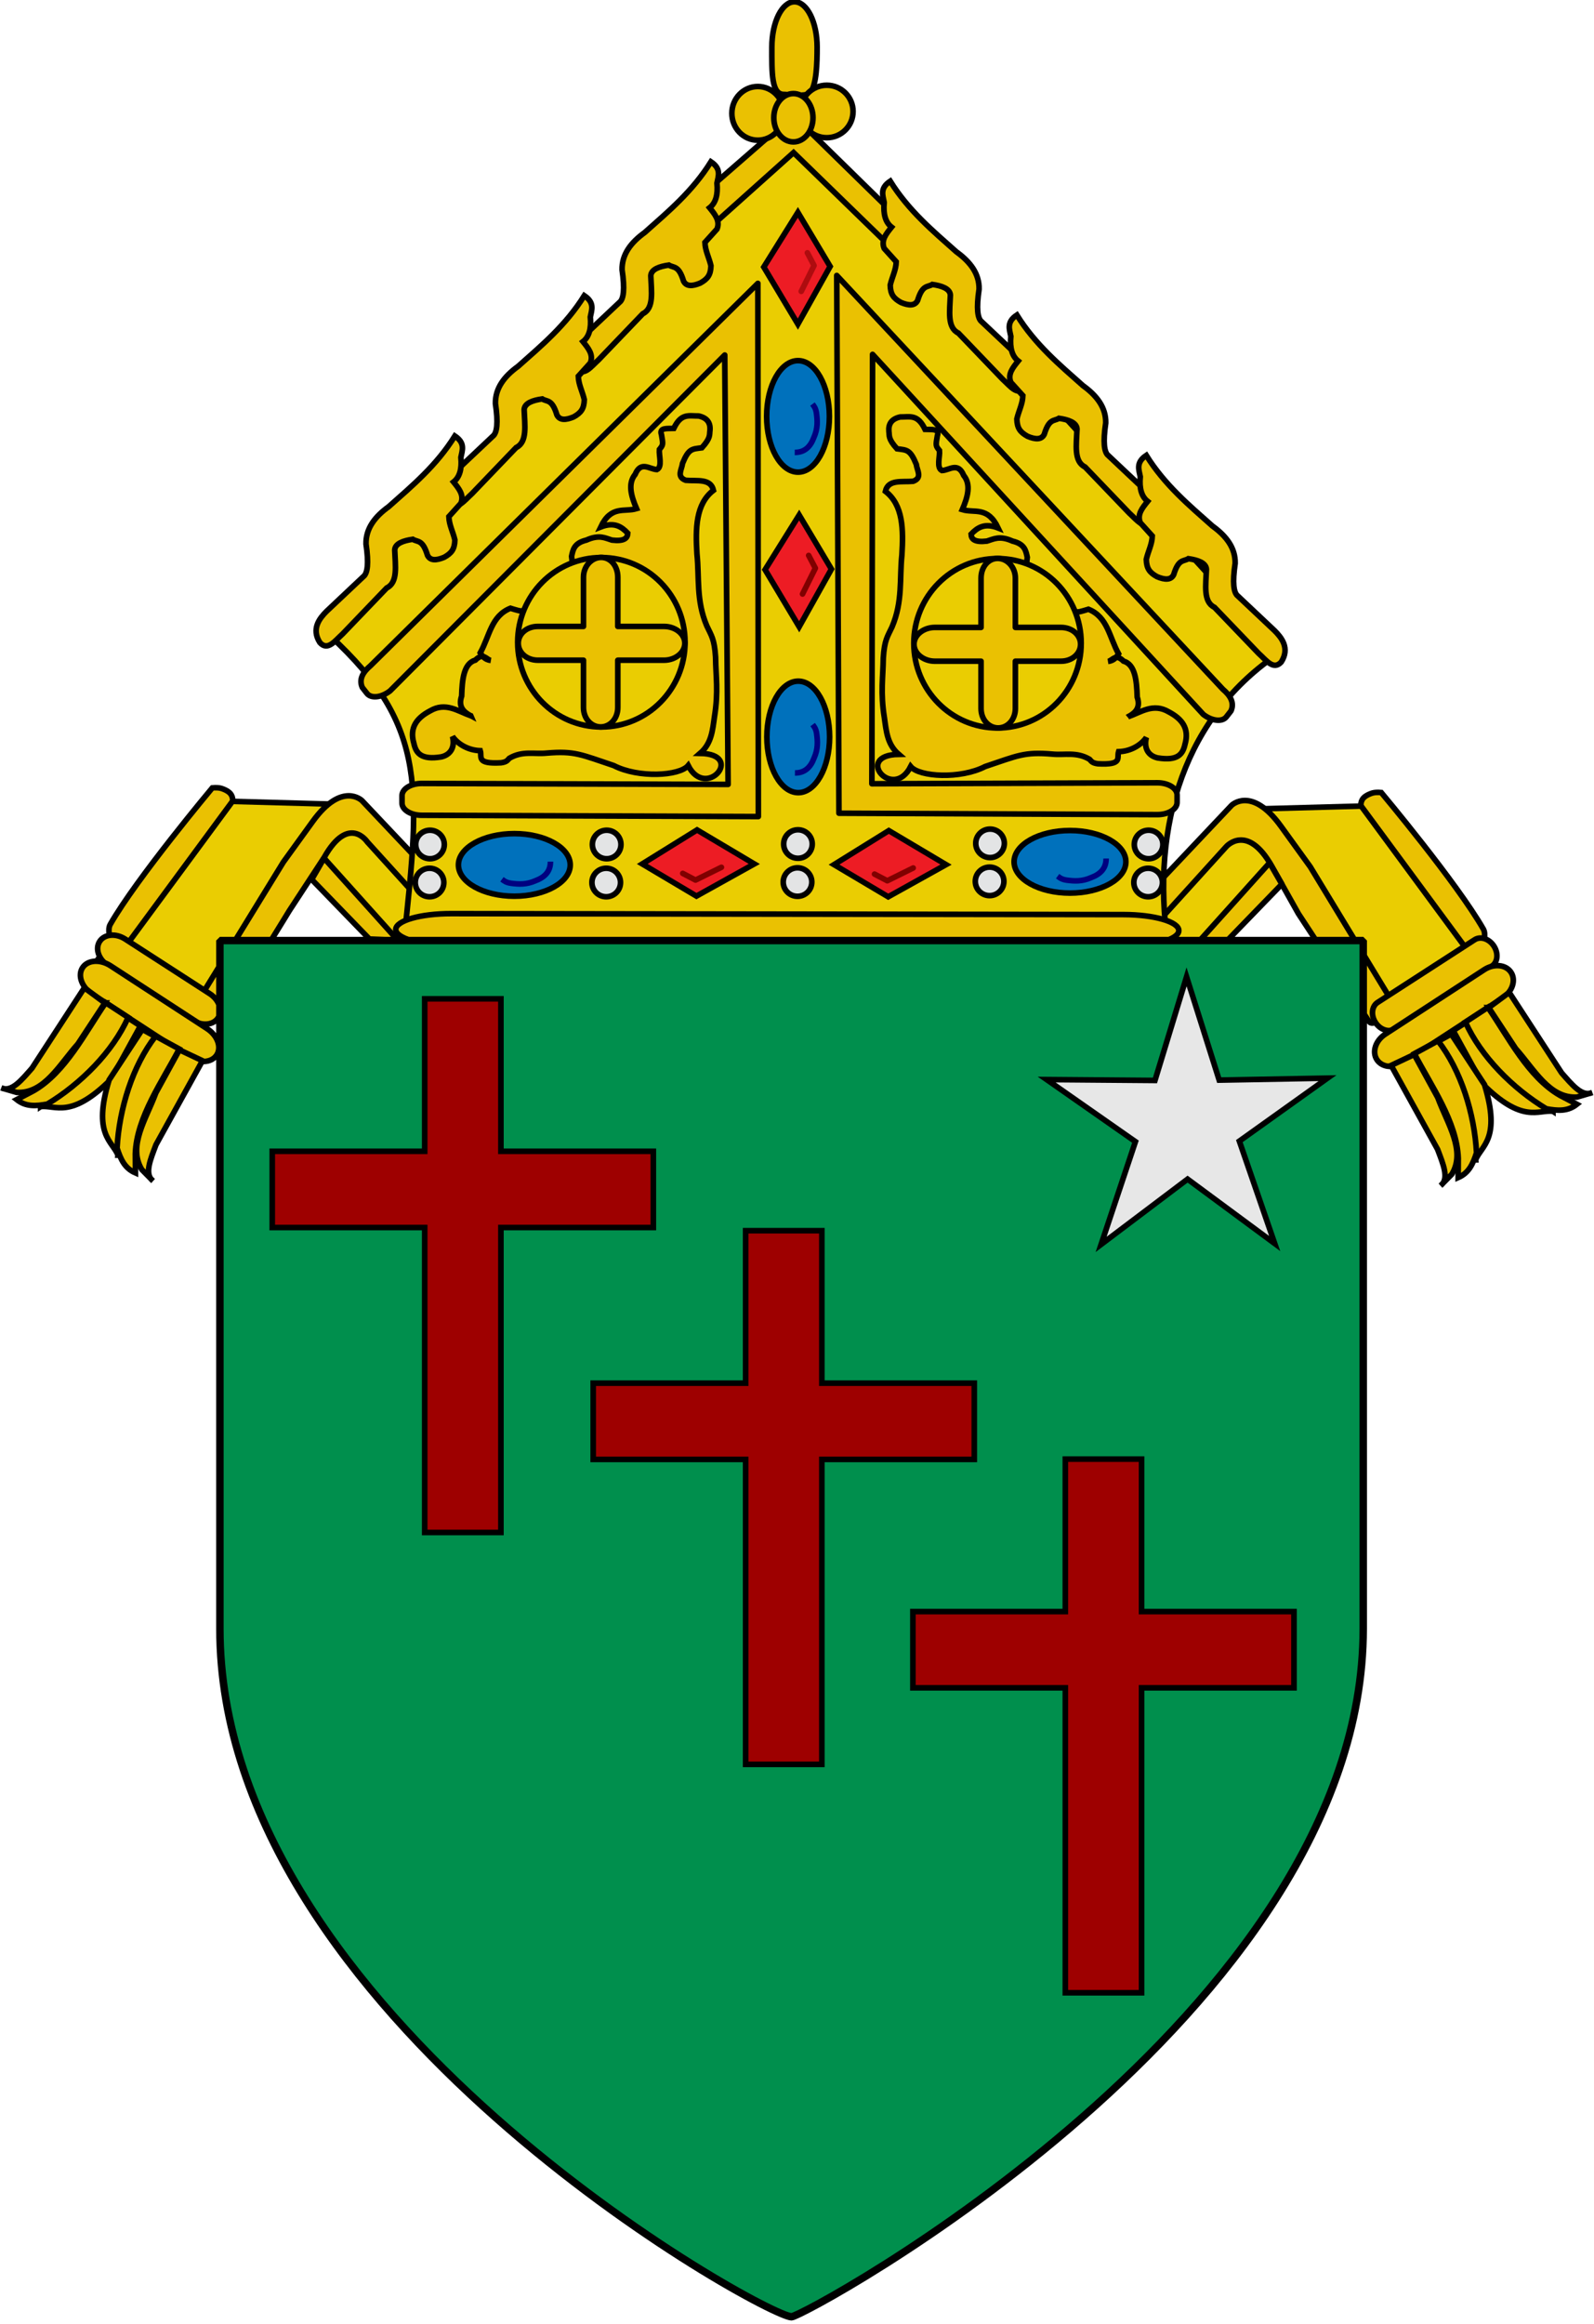 <?xml version="1.0" encoding="UTF-8" standalone="no"?>
<svg
   xmlns:osb="http://www.openswatchbook.org/uri/2009/osb"
   xmlns:dc="http://purl.org/dc/elements/1.1/"
   xmlns:cc="http://creativecommons.org/ns#"
   xmlns:rdf="http://www.w3.org/1999/02/22-rdf-syntax-ns#"
   xmlns:svg="http://www.w3.org/2000/svg"
   xmlns="http://www.w3.org/2000/svg"
   xmlns:sodipodi="http://sodipodi.sourceforge.net/DTD/sodipodi-0.dtd"
   xmlns:inkscape="http://www.inkscape.org/namespaces/inkscape"
   width="854.151"
   height="1245.016"
   viewBox="-5 -5 867.231 1263.136"
   id="svg2"
   version="1.1"
   inkscape:version="0.48.4 r9939"
   sodipodi:docname="CoA_Roman_Catholic_Diocese_of_Gallup.svg">
  <defs
     id="defs8">
    <linearGradient
       id="linearGradient6280"
       osb:paint="solid">
      <stop
         style="stop-color:#000000;stop-opacity:1;"
         offset="0"
         id="stop6282" />
    </linearGradient>
    <marker
       inkscape:stockid="Arrow1Lstart"
       orient="auto"
       refY="0.0"
       refX="0.0"
       id="Arrow1Lstart"
       style="overflow:visible">
      <path
         id="path4307"
         d="M 0.0,0.0 L 5.0,-5.0 L -12.5,0.0 L 5.0,5.0 L 0.0,0.0 z "
         style="fill-rule:evenodd;stroke:#000000;stroke-width:1.0pt;marker-start:none"
         transform="scale(0.8) translate(12.5,0)" />
    </marker>
    <inkscape:path-effect
       effect="skeletal"
       id="path-effect3056"
       is_visible="true"
       pattern="M 0,5 C 0,2.24 2.24,0 5,0 7.76,0 10,2.24 10,5 10,7.76 7.76,10 5,10 2.24,10 0,7.76 0,5 z"
       copytype="single_stretched"
       prop_scale="1"
       scale_y_rel="false"
       spacing="0"
       normal_offset="0"
       tang_offset="0"
       prop_units="false"
       vertical_pattern="false"
       fuse_tolerance="0" />
    <inkscape:path-effect
       effect="spiro"
       id="path-effect3054"
       is_visible="true" />
    <inkscape:path-effect
       effect="skeletal"
       id="path-effect3050"
       is_visible="true"
       pattern="M 0,5 C 0,2.24 2.24,0 5,0 7.76,0 10,2.24 10,5 10,7.76 7.76,10 5,10 2.24,10 0,7.76 0,5 z"
       copytype="single_stretched"
       prop_scale="1"
       scale_y_rel="false"
       spacing="0"
       normal_offset="0"
       tang_offset="0"
       prop_units="false"
       vertical_pattern="false"
       fuse_tolerance="0" />
    <inkscape:path-effect
       effect="spiro"
       id="path-effect3048"
       is_visible="true" />
    <inkscape:path-effect
       effect="skeletal"
       id="path-effect3044"
       is_visible="true"
       pattern="M 0,5 C 0,2.24 2.24,0 5,0 7.76,0 10,2.24 10,5 10,7.76 7.76,10 5,10 2.24,10 0,7.76 0,5 z"
       copytype="single_stretched"
       prop_scale="1"
       scale_y_rel="false"
       spacing="0"
       normal_offset="0"
       tang_offset="0"
       prop_units="false"
       vertical_pattern="false"
       fuse_tolerance="0" />
    <inkscape:path-effect
       effect="spiro"
       id="path-effect3042"
       is_visible="true" />
    <inkscape:path-effect
       effect="spiro"
       id="path-effect3038"
       is_visible="true" />
  </defs>
  <sodipodi:namedview
     pagecolor="#ffffff"
     bordercolor="#666666"
     borderopacity="1"
     objecttolerance="10"
     gridtolerance="10"
     guidetolerance="10"
     inkscape:pageopacity="0"
     inkscape:pageshadow="2"
     inkscape:window-width="1366"
     inkscape:window-height="705"
     id="namedview6"
     showgrid="false"
     fit-margin-top="0"
     fit-margin-left="0"
     fit-margin-right="0"
     fit-margin-bottom="0"
     inkscape:zoom="0.28892929"
     inkscape:cx="1207.5612"
     inkscape:cy="545.85822"
     inkscape:window-x="-8"
     inkscape:window-y="-8"
     inkscape:window-maximized="1"
     inkscape:current-layer="svg2"
     showguides="true"
     inkscape:guide-bbox="true"
     inkscape:snap-global="false"
     inkscape:snap-bbox="true"
     inkscape:bbox-paths="true"
     inkscape:bbox-nodes="true"
     inkscape:snap-bbox-edge-midpoints="true"
     inkscape:snap-bbox-midpoints="true"
     inkscape:object-paths="true"
     inkscape:snap-intersection-paths="true"
     inkscape:object-nodes="true"
     inkscape:snap-smooth-nodes="true"
     inkscape:snap-midpoints="true"
     inkscape:snap-object-midpoints="true"
     inkscape:snap-center="true"
     inkscape:snap-page="true" />
  <g
     style="stroke:#000000;stroke-width:1.608;stroke-miterlimit:4;stroke-opacity:1;stroke-dasharray:none"
     id="layer3"
     transform="matrix(1.578,0,0,1.578,1337.56,415.378)" />
  <g
     style="display:inline;stroke-width:3;stroke-miterlimit:4;stroke-dasharray:none"
     id="g3178"
     transform="matrix(1.015,0,0,1.015,-5,-5.282)">
    <g
       transform="translate(-0.832,-129.169)"
       style="display:inline;stroke-width:3;stroke-miterlimit:4;stroke-dasharray:none"
       inkscape:label="Mitar"
       id="layer2-1">
      <g
         transform="matrix(4.231,0,0,4.219,-2.686,-2465.992)"
         id="g3054"
         style="stroke-width:0.71;stroke-miterlimit:4;stroke-dasharray:none">
        <path
           style="fill:#eacd02;fill-opacity:1;stroke:#000000;stroke-width:0.71;stroke-linecap:butt;stroke-linejoin:miter;stroke-opacity:1;stroke-miterlimit:4;stroke-dasharray:none"
           d="m 154.553,735.034 9.414,-10.401 13.273,20.306 13.076,-7.43 -15.056,-20.11 -18.031,0.496 -14.658,17.139 11.982,0 z"
           id="path3752-5"
           sodipodi:nodetypes="cccccccc"
           inkscape:connector-curvature="0" />
        <path
           id="path2894-1"
           style="fill:#eac102;fill-opacity:1;stroke:#000000;stroke-width:0.71;stroke-linecap:butt;stroke-linejoin:miter;stroke-opacity:1;display:inline;stroke-miterlimit:4;stroke-dasharray:none"
           d="m 177.566,742.905 c 0,0 -2.642,2.925 -3.31,1.895 -3.103,-4.786 -8.933,-13.683 -8.933,-13.683 l -3.362,-6.004 c -3.105,-5.545 -5.764,-2.522 -5.764,-2.522 l -11.287,12.488 0.18,-5.232 11.768,-12.488 c 0,0 2.528,-2.513 6.244,2.642 l 3.722,5.163 z"
           sodipodi:nodetypes="csccccccccc"
           inkscape:connector-curvature="0" />
        <path
           style="fill:#eac102;fill-opacity:1;stroke:#000000;stroke-width:0.71;stroke-linecap:round;stroke-linejoin:round;stroke-opacity:1;display:inline;stroke-miterlimit:4;stroke-dasharray:none"
           d="m 152.333,735.085 9.337,-10.424 1.56,2.706 -7.307,7.565 -3.59,0.153 z"
           id="path2851"
           sodipodi:nodetypes="ccccc"
           inkscape:connector-curvature="0" />
        <path
           style="fill:#eacd02;fill-opacity:1;stroke:#000000;stroke-width:0.71;stroke-linecap:butt;stroke-linejoin:miter;stroke-opacity:1;display:inline;stroke-miterlimit:4;stroke-dasharray:none"
           d="m 48.999,734.44 -9.414,-10.401 -13.273,20.306 -13.076,-7.43 15.056,-20.11 18.031,0.496 14.658,17.139 -11.982,0 z"
           id="path3752-5-0"
           sodipodi:nodetypes="cccccccc"
           inkscape:connector-curvature="0" />
        <path
           id="path2894-1-9"
           style="fill:#eac102;fill-opacity:1;stroke:#000000;stroke-width:0.71;stroke-linecap:butt;stroke-linejoin:miter;stroke-opacity:1;display:inline;stroke-miterlimit:4;stroke-dasharray:none"
           d="m 26.135,741.863 c 0,0 0.888,5.401 3.683,1.149 2.795,-4.252 7.666,-12.267 7.666,-12.267 l 4.406,-6.749 c 3.105,-5.545 5.465,-2 5.465,-2 L 58.643,734.484 58.462,729.252 46.695,716.764 c 0,0 -2.528,-2.513 -6.244,2.642 l -3.722,5.163 z"
           sodipodi:nodetypes="czccccccccc"
           inkscape:connector-curvature="0" />
        <path
           style="fill:#eac102;fill-opacity:1;stroke:#000000;stroke-width:0.71;stroke-linecap:round;stroke-linejoin:round;stroke-opacity:1;display:inline;stroke-miterlimit:4;stroke-dasharray:none"
           d="m 51.22,734.491 -9.337,-10.424 -1.56,2.706 7.307,7.565 3.59,0.153 z"
           id="path2851-4"
           sodipodi:nodetypes="ccccc"
           inkscape:connector-curvature="0" />
        <path
           style="fill:#eac102;fill-opacity:1;stroke:#000000;stroke-width:0.71;stroke-linecap:butt;stroke-linejoin:miter;stroke-opacity:1;display:inline;stroke-miterlimit:4;stroke-dasharray:none"
           d="m 14.978,734.474 c -0.211,-0.128 -0.56,-1.325 -0.178,-1.994 3.356,-5.88 12.929,-17.339 12.929,-17.339 l 0,0 c 1,-0.091 1.307,0.132 1.642,0.262 0.428,0.227 0.957,0.512 0.941,1.405 l -13.167,17.917 c -0.448,0.61 -1.645,0.066 -2.167,-0.25 z"
           id="path3649-8"
           sodipodi:nodetypes="csccccss"
           inkscape:connector-curvature="0" />
        <path
           style="fill:#eacd02;fill-opacity:1;stroke:#000000;stroke-width:0.71;stroke-linecap:butt;stroke-linejoin:miter;stroke-opacity:1;stroke-miterlimit:4;stroke-dasharray:none"
           d="M 51.982,734.678 C 54.209,714.231 54.9,706.63 41.385,694.684 l 59.794,-64.572 61.782,67.861 c -11.902,7.875 -16.397,21.78 -14.168,37.136 l -96.811,-0.431 z"
           id="path3750"
           sodipodi:nodetypes="cccccc"
           inkscape:connector-curvature="0" />
        <path
           style="fill:#eac102;fill-opacity:1;stroke:#000000;stroke-width:0.71;stroke-linecap:butt;stroke-linejoin:miter;stroke-opacity:1;display:inline;stroke-miterlimit:4;stroke-dasharray:none"
           d="m 91.981,642.876 9.386,-8.427 12.01,11.707 1.867,-0.353 -0.051,-2.473 -13.877,-13.625 -13.221,11.556 1.413,2.119 2.473,-0.505 z"
           id="path3039"
           sodipodi:nodetypes="ccccccccc"
           inkscape:connector-curvature="0" />
        <path
           style="fill:#eac102;fill-opacity:1;stroke:#000000;stroke-width:0.71;stroke-linecap:butt;stroke-linejoin:miter;stroke-opacity:1;display:inline;stroke-miterlimit:4;stroke-dasharray:none"
           d="m 188.574,735.068 c 0.211,-0.128 0.56,-1.325 0.178,-1.994 -3.356,-5.88 -12.929,-17.339 -12.929,-17.339 l 0,0 c -1,-0.091 -1.307,0.132 -1.642,0.262 -0.428,0.227 -0.957,0.512 -0.941,1.405 l 13.167,17.917 c 0.448,0.61 1.645,0.066 2.167,-0.25 z"
           id="path3649"
           sodipodi:nodetypes="csccccss"
           inkscape:connector-curvature="0" />
        <path
           style="fill:#eac102;fill-opacity:1;fill-rule:evenodd;stroke:#000000;stroke-width:0.71;stroke-linecap:round;stroke-linejoin:round;stroke-miterlimit:4;stroke-opacity:1;stroke-dashoffset:0;display:inline;stroke-dasharray:none"
           d="m 175.362,742.393 12.284,-7.96 c 0.752,-0.487 1.842,-0.13 2.445,0.8 0.603,0.93 0.483,2.071 -0.269,2.558 l -12.284,7.96 c -0.752,0.487 -1.842,0.13 -2.445,-0.8 -0.603,-0.93 -0.483,-2.071 0.269,-2.558 z"
           id="rect3653"
           inkscape:connector-curvature="0" />
        <path
           style="fill:#eac102;fill-opacity:1;fill-rule:evenodd;stroke:#000000;stroke-width:0.71;stroke-linecap:round;stroke-linejoin:round;stroke-miterlimit:4;stroke-opacity:1;stroke-dashoffset:0;display:inline;stroke-dasharray:none"
           d="m 176.33,746.424 12.531,-8.186 c 1.235,-0.807 2.752,-0.657 3.4,0.335 0.648,0.993 0.176,2.442 -1.059,3.248 l -12.531,8.186 c -1.235,0.807 -2.752,0.657 -3.4,-0.335 -0.648,-0.993 -0.176,-2.442 1.059,-3.248 z"
           id="rect3653-1"
           inkscape:connector-curvature="0" />
        <path
           style="fill:#eac102;fill-opacity:1;stroke:#000000;stroke-width:0.71;stroke-linecap:butt;stroke-linejoin:miter;stroke-opacity:1;display:inline;stroke-miterlimit:4;stroke-dasharray:none"
           d="m 197.573,756.22 c -1.9,-0.233 -3.828,1.645 -8.959,-3.511 l -3.682,-6.736 1.755,-1.14 c 1.459,3.757 4.45,6.945 7.125,8.88 l 3.761,2.508 z"
           id="path3681"
           sodipodi:nodetypes="cscccc"
           inkscape:connector-curvature="0" />
        <path
           style="fill:#eac102;fill-opacity:1;stroke:#000000;stroke-width:0.71;stroke-linecap:butt;stroke-linejoin:miter;stroke-opacity:1;display:inline;stroke-miterlimit:4;stroke-dasharray:none"
           d="m 186.482,744.889 2.85,-1.869 c 2.583,3.762 5.091,8.842 9.108,11.171 l 2.166,1.14 c -1.173,0.93 -2.404,0.831 -3.875,0.57 -4.246,-2.564 -8.321,-6.679 -10.248,-11.011 z"
           id="path3683"
           sodipodi:nodetypes="cccccc"
           inkscape:connector-curvature="0" />
        <path
           style="fill:#eac102;fill-opacity:1;stroke:#000000;stroke-width:0.71;stroke-linecap:butt;stroke-linejoin:miter;stroke-opacity:1;display:inline;stroke-miterlimit:4;stroke-dasharray:none"
           d="m 189.435,743.054 2.598,-1.927 6.635,10.213 c 1.292,1.467 2.584,3.1 3.875,2.508 l -1.938,0.57 c -3.481,0.191 -5.401,-3.518 -7.751,-6.155 l -3.42,-5.209 z"
           id="path3685"
           sodipodi:nodetypes="ccccccc"
           inkscape:connector-curvature="0" />
        <path
           style="fill:#eac102;fill-opacity:1;stroke:#000000;stroke-width:0.71;stroke-linecap:butt;stroke-linejoin:miter;stroke-opacity:1;display:inline;stroke-miterlimit:4;stroke-dasharray:none"
           d="m 187.775,762.389 c 0.69,-1.786 3.254,-2.602 1.122,-9.557 l -4.208,-6.421 -1.832,1.012 c 2.627,3.057 4.031,7.197 4.478,10.467 l 0.441,4.499 z"
           id="path3681-1"
           sodipodi:nodetypes="cscccc"
           inkscape:connector-curvature="0" />
        <path
           style="fill:#eac102;fill-opacity:1;stroke:#000000;stroke-width:0.71;stroke-linecap:butt;stroke-linejoin:miter;stroke-opacity:1;display:inline;stroke-miterlimit:4;stroke-dasharray:none"
           d="m 183.004,747.268 -2.991,1.634 c 2.103,4.05 5.402,8.655 5.565,13.295 l -0.014,2.447 c 1.373,-0.597 1.865,-1.73 2.328,-3.15 -0.262,-4.954 -1.973,-10.486 -4.887,-14.226 z"
           id="path3683-7"
           sodipodi:nodetypes="cccccc"
           inkscape:connector-curvature="0" />
        <path
           style="fill:#eac102;fill-opacity:1;stroke:#000000;stroke-width:0.71;stroke-linecap:butt;stroke-linejoin:miter;stroke-opacity:1;display:inline;stroke-miterlimit:4;stroke-dasharray:none"
           d="m 179.995,749.009 -2.923,1.385 5.885,10.663 c 0.686,1.831 1.518,3.739 0.387,4.6 l 1.415,-1.441 c 1.808,-2.981 -0.56,-6.422 -1.779,-9.736 l -2.985,-5.47 z"
           id="path3685-4"
           sodipodi:nodetypes="ccccccc"
           inkscape:connector-curvature="0" />
        <path
           style="fill:#eac102;fill-opacity:1;fill-rule:evenodd;stroke:#000000;stroke-width:0.71;stroke-linecap:round;stroke-linejoin:round;stroke-miterlimit:4;stroke-opacity:1;stroke-dashoffset:0;display:inline;stroke-dasharray:none"
           d="M 27.408,741.292 16.688,734.346 c -1.185,-0.768 -2.624,-0.637 -3.227,0.293 -0.603,0.93 -0.134,2.297 1.051,3.065 l 10.72,6.946 c 1.185,0.768 2.624,0.637 3.227,-0.293 0.603,-0.93 0.134,-2.297 -1.051,-3.065 z"
           id="rect3653-8"
           inkscape:connector-curvature="0" />
        <path
           style="fill:#eac102;fill-opacity:1;fill-rule:evenodd;stroke:#000000;stroke-width:0.71;stroke-linecap:round;stroke-linejoin:round;stroke-miterlimit:4;stroke-opacity:1;stroke-dashoffset:0;display:inline;stroke-dasharray:none"
           d="m 27.066,745.727 -12.217,-7.981 c -1.322,-0.864 -2.909,-0.76 -3.557,0.233 -0.649,0.993 -0.106,2.487 1.216,3.351 l 12.217,7.981 c 1.322,0.864 2.909,0.76 3.557,-0.233 0.648,-0.993 0.106,-2.487 -1.216,-3.351 z"
           id="rect3653-1-2"
           inkscape:connector-curvature="0" />
        <path
           style="fill:#eac102;fill-opacity:1;stroke:#000000;stroke-width:0.71;stroke-linecap:butt;stroke-linejoin:miter;stroke-opacity:1;display:inline;stroke-miterlimit:4;stroke-dasharray:none"
           d="m 5.979,755.625 c 1.9,-0.233 3.828,1.645 8.959,-3.511 l 3.682,-6.736 -1.755,-1.14 c -1.459,3.757 -4.45,6.945 -7.125,8.88 l -3.761,2.508 z"
           id="path3681-4"
           sodipodi:nodetypes="cscccc"
           inkscape:connector-curvature="0" />
        <path
           style="fill:#eac102;fill-opacity:1;stroke:#000000;stroke-width:0.71;stroke-linecap:butt;stroke-linejoin:miter;stroke-opacity:1;display:inline;stroke-miterlimit:4;stroke-dasharray:none"
           d="m 17.07,744.295 -2.85,-1.869 c -2.583,3.762 -5.091,8.842 -9.108,11.171 l -2.166,1.14 c 1.173,0.93 2.404,0.831 3.875,0.57 4.246,-2.564 8.321,-6.679 10.248,-11.011 z"
           id="path3683-5"
           sodipodi:nodetypes="cccccc"
           inkscape:connector-curvature="0" />
        <path
           style="fill:#eac102;fill-opacity:1;stroke:#000000;stroke-width:0.71;stroke-linecap:butt;stroke-linejoin:miter;stroke-opacity:1;display:inline;stroke-miterlimit:4;stroke-dasharray:none"
           d="m 14.118,742.46 -2.598,-1.927 -6.635,10.213 c -1.292,1.467 -2.584,3.1 -3.875,2.508 l 1.938,0.57 c 3.481,0.191 5.401,-3.518 7.751,-6.155 l 3.42,-5.209 z"
           id="path3685-5"
           sodipodi:nodetypes="ccccccc"
           inkscape:connector-curvature="0" />
        <path
           style="fill:#eac102;fill-opacity:1;stroke:#000000;stroke-width:0.71;stroke-linecap:butt;stroke-linejoin:miter;stroke-opacity:1;display:inline;stroke-miterlimit:4;stroke-dasharray:none"
           d="m 15.777,761.795 c -0.69,-1.786 -3.254,-2.602 -1.122,-9.557 l 4.208,-6.421 1.832,1.012 c -2.627,3.057 -4.031,7.197 -4.478,10.467 l -0.441,4.499 z"
           id="path3681-1-1"
           sodipodi:nodetypes="cscccc"
           inkscape:connector-curvature="0" />
        <path
           style="fill:#eac102;fill-opacity:1;stroke:#000000;stroke-width:0.71;stroke-linecap:butt;stroke-linejoin:miter;stroke-opacity:1;display:inline;stroke-miterlimit:4;stroke-dasharray:none"
           d="m 20.549,746.674 2.991,1.634 c -2.103,4.05 -5.402,8.655 -5.565,13.295 l 0.014,2.447 c -1.373,-0.597 -1.865,-1.73 -2.328,-3.15 0.262,-4.954 1.973,-10.486 4.887,-14.226 z"
           id="path3683-7-7"
           sodipodi:nodetypes="cccccc"
           inkscape:connector-curvature="0" />
        <path
           style="fill:#eac102;fill-opacity:1;stroke:#000000;stroke-width:0.71;stroke-linecap:butt;stroke-linejoin:miter;stroke-opacity:1;display:inline;stroke-miterlimit:4;stroke-dasharray:none"
           d="m 23.558,748.415 2.923,1.385 -5.885,10.663 c -0.686,1.831 -1.518,3.739 -0.387,4.6 l -1.415,-1.441 c -1.808,-2.981 0.56,-6.422 1.779,-9.736 l 2.985,-5.47 z"
           id="path3685-4-1"
           sodipodi:nodetypes="ccccccc"
           inkscape:connector-curvature="0" />
        <path
           style="fill:#eac102;fill-opacity:1;stroke:#000000;stroke-width:0.71;stroke-linecap:butt;stroke-linejoin:miter;stroke-opacity:1;display:inline;stroke-miterlimit:4;stroke-dasharray:none"
           d="m 79.301,653.481 -4.656,4.402 c -0.87,0.874 -1.97,2.219 -0.847,3.979 0.988,1.099 1.891,-0.208 2.878,-1.101 l 5.588,-5.842 c 1.45,-0.709 1.086,-2.815 1.016,-4.826 0.048,-0.835 1.122,-1.189 2.286,-1.355 0.621,0.393 1.242,-0.016 1.863,2.032 0.339,0.696 1.101,0.685 2.117,0.254 0.92,-0.516 1.324,-1.018 1.355,-2.201 -0.244,-1.044 -0.732,-1.919 -0.762,-2.963 l 1.524,-1.693 c 0.432,-1.051 -0.264,-1.877 -0.931,-2.709 0.758,-0.597 1.077,-1.633 0.931,-3.132 0.176,-0.903 0.579,-1.806 -0.762,-2.709 -2.337,3.753 -5.391,6.311 -8.381,8.974 -1.766,1.278 -2.914,2.787 -2.878,4.741 0.359,2.446 0.205,3.734 -0.339,4.148 z"
           id="path2959-1-5"
           sodipodi:nodetypes="cccccccccccccccccc"
           inkscape:connector-curvature="0" />
        <path
           style="fill:#eac102;fill-opacity:1;stroke:#000000;stroke-width:0.71;stroke-linecap:butt;stroke-linejoin:miter;stroke-opacity:1;display:inline;stroke-miterlimit:4;stroke-dasharray:none"
           d="m 63.257,670.482 -4.656,4.402 c -0.87,0.874 -1.97,2.219 -0.847,3.979 0.988,1.099 1.891,-0.208 2.878,-1.101 l 5.588,-5.842 c 1.45,-0.709 1.086,-2.815 1.016,-4.826 0.048,-0.835 1.122,-1.189 2.286,-1.355 0.621,0.393 1.242,-0.016 1.863,2.032 0.339,0.696 1.101,0.685 2.117,0.254 0.92,-0.516 1.324,-1.018 1.355,-2.201 -0.244,-1.044 -0.732,-1.919 -0.762,-2.963 l 1.524,-1.693 c 0.432,-1.051 -0.264,-1.877 -0.931,-2.709 0.758,-0.597 1.077,-1.633 0.931,-3.132 0.176,-0.903 0.579,-1.806 -0.762,-2.709 -2.337,3.753 -5.391,6.311 -8.381,8.974 -1.766,1.278 -2.914,2.787 -2.878,4.741 0.359,2.446 0.205,3.734 -0.339,4.148 z"
           id="path2959-1"
           sodipodi:nodetypes="cccccccccccccccccc"
           inkscape:connector-curvature="0" />
        <path
           style="fill:#eac102;fill-opacity:1;stroke:#000000;stroke-width:0.71;stroke-linecap:butt;stroke-linejoin:miter;stroke-opacity:1;display:inline;stroke-miterlimit:4;stroke-dasharray:none"
           d="m 46.86,688.31 -4.656,4.402 c -0.87,0.874 -1.97,2.219 -0.847,3.979 0.988,1.099 1.891,-0.208 2.878,-1.101 l 5.588,-5.842 c 1.45,-0.709 1.086,-2.815 1.016,-4.826 0.048,-0.835 1.122,-1.189 2.286,-1.355 0.621,0.393 1.242,-0.016 1.863,2.032 0.339,0.696 1.101,0.685 2.117,0.254 0.92,-0.516 1.324,-1.018 1.355,-2.201 -0.244,-1.044 -0.732,-1.919 -0.762,-2.963 l 1.524,-1.693 c 0.432,-1.051 -0.264,-1.877 -0.931,-2.709 0.758,-0.597 1.077,-1.633 0.931,-3.132 0.176,-0.903 0.579,-1.806 -0.762,-2.709 -2.337,3.753 -5.391,6.311 -8.381,8.974 -1.766,1.278 -2.914,2.787 -2.878,4.741 0.359,2.446 0.205,3.734 -0.339,4.148 z"
           id="path2959"
           sodipodi:nodetypes="cccccccccccccccccc"
           inkscape:connector-curvature="0" />
        <path
           style="fill:#eac102;fill-opacity:1;stroke:#000000;stroke-width:0.71;stroke-linecap:butt;stroke-linejoin:miter;stroke-opacity:1;display:inline;stroke-miterlimit:4;stroke-dasharray:none"
           d="m 125.211,655.941 4.656,4.402 c 0.87,0.874 1.97,2.219 0.847,3.979 -0.988,1.099 -1.891,-0.208 -2.878,-1.101 l -5.588,-5.842 c -1.45,-0.709 -1.086,-2.815 -1.016,-4.826 -0.048,-0.835 -1.122,-1.189 -2.286,-1.355 -0.621,0.393 -1.242,-0.016 -1.863,2.032 -0.339,0.696 -1.101,0.685 -2.117,0.254 -0.92,-0.516 -1.324,-1.018 -1.355,-2.201 0.244,-1.044 0.732,-1.919 0.762,-2.963 l -1.524,-1.693 c -0.432,-1.051 0.264,-1.877 0.931,-2.709 -0.758,-0.597 -1.077,-1.633 -0.931,-3.132 -0.176,-0.903 -0.579,-1.806 0.762,-2.709 2.337,3.753 5.391,6.311 8.381,8.974 1.766,1.278 2.914,2.787 2.878,4.741 -0.359,2.446 -0.205,3.734 0.339,4.148 z"
           id="path2959-1-5-2"
           sodipodi:nodetypes="cccccccccccccccccc"
           inkscape:connector-curvature="0" />
        <path
           style="fill:#eac102;fill-opacity:1;stroke:#000000;stroke-width:0.71;stroke-linecap:butt;stroke-linejoin:miter;stroke-opacity:1;display:inline;stroke-miterlimit:4;stroke-dasharray:none"
           d="m 141.255,672.943 4.656,4.402 c 0.87,0.874 1.97,2.219 0.847,3.979 -0.988,1.099 -1.891,-0.208 -2.878,-1.101 l -5.588,-5.842 c -1.45,-0.709 -1.086,-2.815 -1.016,-4.826 -0.048,-0.835 -1.122,-1.189 -2.286,-1.355 -0.621,0.393 -1.242,-0.016 -1.863,2.032 -0.339,0.696 -1.101,0.685 -2.117,0.254 -0.92,-0.516 -1.324,-1.018 -1.355,-2.201 0.244,-1.044 0.732,-1.919 0.762,-2.963 l -1.524,-1.693 c -0.432,-1.051 0.264,-1.877 0.931,-2.709 -0.758,-0.597 -1.077,-1.633 -0.931,-3.132 -0.176,-0.903 -0.579,-1.806 0.762,-2.709 2.337,3.753 5.391,6.311 8.381,8.974 1.766,1.278 2.914,2.787 2.878,4.741 -0.359,2.446 -0.205,3.734 0.339,4.148 z"
           id="path2959-1-7"
           sodipodi:nodetypes="cccccccccccccccccc"
           inkscape:connector-curvature="0" />
        <path
           style="fill:#eac102;fill-opacity:1;stroke:#000000;stroke-width:0.71;stroke-linecap:butt;stroke-linejoin:miter;stroke-opacity:1;display:inline;stroke-miterlimit:4;stroke-dasharray:none"
           d="m 157.652,690.771 4.656,4.402 c 0.87,0.874 1.97,2.219 0.847,3.979 -0.988,1.099 -1.891,-0.208 -2.878,-1.101 l -5.588,-5.842 c -1.45,-0.709 -1.086,-2.815 -1.016,-4.826 -0.048,-0.835 -1.122,-1.189 -2.286,-1.355 -0.621,0.393 -1.242,-0.016 -1.863,2.032 -0.339,0.696 -1.101,0.685 -2.116,0.254 -0.92,-0.516 -1.324,-1.018 -1.355,-2.201 0.244,-1.044 0.732,-1.919 0.762,-2.963 l -1.524,-1.693 c -0.432,-1.051 0.264,-1.877 0.931,-2.709 -0.758,-0.597 -1.077,-1.633 -0.931,-3.132 -0.176,-0.903 -0.579,-1.806 0.762,-2.709 2.337,3.753 5.391,6.311 8.381,8.974 1.766,1.278 2.914,2.787 2.878,4.741 -0.359,2.446 -0.205,3.734 0.339,4.148 z"
           id="path2959-6"
           sodipodi:nodetypes="cccccccccccccccccc"
           inkscape:connector-curvature="0" />
        <path
           style="fill:#eac102;fill-opacity:1;fill-rule:evenodd;stroke:#000000;stroke-width:0.71;stroke-linecap:round;stroke-linejoin:round;stroke-miterlimit:4;stroke-opacity:1;stroke-dashoffset:0;display:inline;stroke-dasharray:none"
           d="m 104.351,621.065 c 0,2.016 -0.068,4.717 -0.846,5.749 -0.452,0.6 -2.8,0.245 -3.382,0.245 -1.584,0 -1.507,-2.806 -1.507,-5.993 0,-3.187 1.284,-5.771 2.868,-5.771 1.584,0 2.868,2.584 2.868,5.771 z"
           id="path3043-7"
           sodipodi:nodetypes="cssssc"
           inkscape:connector-curvature="0" />
        <path
           style="fill:#eac102;fill-opacity:1;fill-rule:evenodd;stroke:#000000;stroke-width:0.71;stroke-linecap:round;stroke-linejoin:round;stroke-miterlimit:4;stroke-opacity:1;stroke-dashoffset:0;display:inline;stroke-dasharray:none"
           d="m 100.132,629.466 c 0,1.884 -1.474,3.411 -3.292,3.411 -1.818,0 -3.292,-1.527 -3.292,-3.411 0,-1.884 1.474,-3.411 3.292,-3.411 1.818,0 3.292,1.527 3.292,3.411 z"
           id="path3046-1"
           inkscape:connector-curvature="0" />
        <path
           style="fill:#eac102;fill-opacity:1;fill-rule:evenodd;stroke:#000000;stroke-width:0.71;stroke-linecap:round;stroke-linejoin:round;stroke-miterlimit:4;stroke-opacity:1;stroke-dashoffset:0;display:inline;stroke-dasharray:none"
           d="m 108.905,629.227 c 0,1.841 -1.492,3.333 -3.333,3.333 -1.841,0 -3.333,-1.492 -3.333,-3.333 0,-1.841 1.492,-3.333 3.333,-3.333 1.841,0 3.333,1.492 3.333,3.333 z"
           id="path3046-2"
           inkscape:connector-curvature="0" />
        <path
           style="fill:#eac102;fill-opacity:1;fill-rule:evenodd;stroke:#000000;stroke-width:0.71;stroke-linecap:round;stroke-linejoin:round;stroke-miterlimit:4;stroke-opacity:1;stroke-dashoffset:0;display:inline;stroke-dasharray:none"
           d="m 103.829,630.025 c 0,1.696 -1.111,3.07 -2.482,3.07 -1.371,0 -2.482,-1.375 -2.482,-3.07 0,-1.696 1.111,-3.07 2.482,-3.07 1.371,0 2.482,1.375 2.482,3.07 z"
           id="path3046"
           inkscape:connector-curvature="0" />
        <path
           style="fill:#eac102;fill-opacity:1;fill-rule:evenodd;stroke:#000000;stroke-width:0.71;stroke-linecap:round;stroke-linejoin:round;stroke-miterlimit:4;stroke-opacity:1;stroke-dashoffset:0;display:inline;stroke-dasharray:none"
           d="m 143.16,731.235 -85.169,-0.12 c -3.887,-0.005 -7.017,0.892 -7.019,2.012 -0.002,1.12 3.126,2.026 7.013,2.031 l 85.169,0.12 c 3.887,0.005 7.017,-0.892 7.019,-2.012 0.002,-1.12 -3.126,-2.026 -7.013,-2.031 z"
           id="rect3653-1-2-3"
           inkscape:connector-curvature="0" />
        <path
           id="rect3653-1-2-3-1"
           style="fill:#eac102;fill-opacity:1;fill-rule:evenodd;stroke:#000000;stroke-width:0.71;stroke-linecap:round;stroke-linejoin:round;stroke-miterlimit:4;stroke-opacity:1;stroke-dashoffset:0;display:inline;stroke-dasharray:none"
           d="m 153.277,705.814 -41.902,-45.735 -0.087,54.54 36.17,-0.123 8e-5,0 c 1.385,0.002 2.499,0.693 2.498,1.55 l -9.9e-4,0.95 c -0.001,0.857 -1.117,1.545 -2.502,1.543 l -40.335,-0.177 -0.281,-68.306 48.918,52.561 c 0.849,0.726 1.52,1.644 1.026,2.755 l -0.583,0.75 c -0.526,0.677 -1.826,0.541 -2.92,-0.308 z"
           sodipodi:nodetypes="cccccccccccccc"
           inkscape:connector-curvature="0" />
        <path
           id="rect3653-1-2-3-1-6"
           style="fill:#eac102;fill-opacity:1;fill-rule:evenodd;stroke:#000000;stroke-width:0.71;stroke-linecap:round;stroke-linejoin:round;stroke-miterlimit:4;stroke-opacity:1;stroke-dashoffset:0;display:inline;stroke-dasharray:none"
           d="m 50.237,702.834 42.411,-42.671 0.427,54.54 -38.814,-0.123 -7.9e-5,0 c -1.385,0.002 -2.499,0.693 -2.498,1.55 l 0.001,0.95 c 0.001,0.857 1.117,1.545 2.502,1.543 l 42.639,0.163 -0.059,-67.726 -49.087,48.576 c -0.849,0.726 -1.52,1.644 -1.026,2.755 l 0.583,0.75 c 0.526,0.677 1.826,0.541 2.92,-0.308 z"
           sodipodi:nodetypes="cccccccccccccc"
           inkscape:connector-curvature="0" />
        <path
           style="fill:#eac102;fill-opacity:1;stroke:#000000;stroke-width:0.71;stroke-linecap:butt;stroke-linejoin:miter;stroke-opacity:1;display:inline;stroke-miterlimit:4;stroke-dasharray:none"
           d="m 60.474,705.982 c -1.649,-0.579 -3.18,-1.785 -5.161,-0.615 -1.649,0.874 -2.643,2.088 -2.047,4.128 0.262,1.189 0.864,2.143 3.47,1.713 1.206,-0.277 1.756,-1.263 1.424,-2.591 0.688,0.979 1.997,1.758 3.515,1.801 0.249,0.797 -0.578,1.713 2.625,1.537 0.777,-0.105 0.833,-0.352 1.051,-0.567 1.675,-0.991 3.163,-0.502 4.733,-0.662 3.551,-0.305 4.379,0.201 8.498,1.581 3.13,1.621 8.331,1.331 9.433,0 2.255,4.432 7.267,-1.458 1.51,-1.548 1.456,-1.259 1.576,-2.909 1.827,-4.688 0.508,-3.159 0.16,-5.134 0.133,-7.554 -0.151,-2.315 -0.532,-2.698 -1.112,-3.953 -1.37,-3.234 -0.932,-6.11 -1.246,-9.135 -0.194,-3.238 -0.167,-6.341 2.091,-8.081 -0.359,-1.543 -2.049,-1.15 -3.515,-1.274 -1.218,-0.455 -0.485,-1.372 -0.4,-2.152 0.779,-1.902 1.198,-1.811 2.447,-1.976 1.157,-1.282 0.94,-1.665 1.023,-2.196 0.087,-0.947 -0.325,-1.6 -1.424,-1.845 -1.269,0.01 -2.221,-0.388 -3.159,1.581 -0.806,0.037 -1.877,-0.136 -1.557,0.791 0.23,1.296 0.211,1.292 -0.267,1.889 -0.072,0.787 0.411,2.188 -0.311,2.547 -0.948,-0.038 -2.024,-1.144 -2.759,0.615 -0.948,1.165 -0.517,2.719 0.178,4.348 -1.541,0.47 -3.211,-0.464 -4.538,2.328 1.726,-0.673 2.637,-0.04 3.426,0.791 -0.027,0.633 -0.442,1.06 -2.002,0.878 -0.877,-0.261 -1.581,-0.742 -3.248,0 -1.564,0.378 -1.689,1.23 -1.869,2.064 l 0.356,3.03 -6.451,3.865 c -0.302,0.141 -1.004,-0.113 -1.646,-0.307 -2.447,0.974 -2.645,3.547 -3.826,5.666 0.286,0.44 0.584,0.87 1.335,0.966 -0.612,-0.126 -0.923,-1.066 -1.958,-0.044 -1.465,0.428 -1.672,2.409 -1.735,4.568 -0.449,1.315 0.192,2.003 1.157,2.503 z"
           id="path3004-1"
           sodipodi:nodetypes="ccccccccccccccccccccccccccccccccccccccccc"
           inkscape:connector-curvature="0" />
        <path
           style="fill:#eacd02;fill-opacity:1;fill-rule:evenodd;stroke:#000000;stroke-width:0.71;stroke-linecap:round;stroke-linejoin:round;stroke-miterlimit:4;stroke-opacity:1;stroke-dashoffset:0;display:inline;stroke-dasharray:none"
           d="m 66.415,696.646 c 0,5.944 4.746,10.762 10.601,10.762 5.855,0 10.601,-4.818 10.601,-10.762 0,-5.944 -4.746,-10.762 -10.601,-10.762 -5.851,0 -10.595,4.812 -10.601,10.751"
           id="path3988-7"
           inkscape:connector-curvature="0" />
        <path
           style="fill:#eac102;fill-opacity:1;fill-rule:evenodd;stroke:#000000;stroke-width:0.71;stroke-linecap:round;stroke-linejoin:round;stroke-miterlimit:4;stroke-opacity:1;stroke-dasharray:none;stroke-dashoffset:0;display:inline"
           d="m 76.995,685.867 c 1.204,0 2.105,1.102 2.105,2.518 l 0,6.25 5.848,0 c 1.435,0 2.645,0.952 2.645,2.14 0,1.189 -1.21,2.152 -2.645,2.152 l -5.848,0 0,6 c 0,1.416 -0.965,2.475 -2.17,2.475 -1.204,0 -2.179,-1.059 -2.179,-2.475 l 0,-6 -5.767,0 c -1.435,0 -2.493,-0.963 -2.493,-2.152 0,-1.189 1.058,-2.14 2.493,-2.14 l 5.767,0 0,-6.25 c 0,-1.416 1.039,-2.518 2.243,-2.518 z"
           id="rect3990-4"
           sodipodi:nodetypes="ccccscccscccscccc"
           inkscape:connector-curvature="0" />
        <path
           style="fill:#eac102;fill-opacity:1;stroke:#000000;stroke-width:0.71;stroke-linecap:butt;stroke-linejoin:miter;stroke-opacity:1;display:inline;stroke-miterlimit:4;stroke-dasharray:none"
           d="m 143.745,706.109 c 1.649,-0.579 3.18,-1.785 5.161,-0.615 1.649,0.874 2.643,2.088 2.047,4.128 -0.262,1.189 -0.864,2.143 -3.47,1.713 -1.206,-0.277 -1.756,-1.263 -1.424,-2.591 -0.688,0.979 -1.997,1.758 -3.515,1.801 -0.249,0.797 0.578,1.713 -2.625,1.537 -0.777,-0.105 -0.833,-0.352 -1.051,-0.567 -1.675,-0.991 -3.163,-0.502 -4.733,-0.663 -3.55,-0.305 -4.379,0.201 -8.498,1.581 -3.13,1.621 -8.331,1.331 -9.433,0 -2.255,4.432 -7.267,-1.458 -1.51,-1.548 -1.456,-1.259 -1.576,-2.909 -1.827,-4.688 -0.508,-3.159 -0.16,-5.134 -0.133,-7.554 0.151,-2.315 0.532,-2.698 1.112,-3.953 1.37,-3.234 0.932,-6.11 1.246,-9.135 0.194,-3.238 0.167,-6.341 -2.091,-8.081 0.359,-1.543 2.049,-1.15 3.515,-1.274 1.218,-0.455 0.485,-1.372 0.4,-2.152 -0.779,-1.902 -1.198,-1.811 -2.447,-1.976 -1.157,-1.282 -0.94,-1.665 -1.023,-2.196 -0.086,-0.947 0.325,-1.6 1.424,-1.845 1.269,0.01 2.221,-0.388 3.159,1.581 0.806,0.037 1.877,-0.136 1.557,0.791 -0.23,1.296 -0.211,1.292 0.267,1.889 0.072,0.787 -0.411,2.188 0.311,2.547 0.948,-0.038 2.024,-1.144 2.759,0.615 0.948,1.165 0.517,2.719 -0.178,4.348 1.541,0.47 3.211,-0.464 4.538,2.328 -1.726,-0.673 -2.637,-0.04 -3.426,0.791 0.027,0.633 0.442,1.06 2.002,0.878 0.877,-0.261 1.581,-0.742 3.248,0 1.564,0.378 1.689,1.23 1.869,2.064 l -0.356,3.03 6.451,3.865 c 0.302,0.142 1.004,-0.113 1.646,-0.307 2.446,0.974 2.645,3.547 3.826,5.666 -0.286,0.44 -0.585,0.87 -1.335,0.966 0.612,-0.126 0.923,-1.066 1.958,-0.044 1.465,0.428 1.672,2.409 1.735,4.568 0.449,1.315 -0.192,2.003 -1.157,2.503 z"
           id="path3004-1-5"
           sodipodi:nodetypes="ccccccccccccccccccccccccccccccccccccccccc"
           inkscape:connector-curvature="0" />
        <path
           style="fill:#eacd02;fill-opacity:1;fill-rule:evenodd;stroke:#000000;stroke-width:0.71;stroke-linecap:round;stroke-linejoin:round;stroke-miterlimit:4;stroke-opacity:1;stroke-dashoffset:0;display:inline;stroke-dasharray:none"
           d="m 137.804,696.773 c 0,5.944 -4.746,10.762 -10.601,10.762 -5.855,0 -10.601,-4.818 -10.601,-10.762 0,-5.944 4.746,-10.762 10.601,-10.762 5.851,0 10.595,4.812 10.601,10.751"
           id="path3988-7-5"
           inkscape:connector-curvature="0" />
        <path
           style="fill:#eac102;fill-opacity:1;fill-rule:evenodd;stroke:#000000;stroke-width:0.71;stroke-linecap:round;stroke-linejoin:round;stroke-miterlimit:4;stroke-opacity:1;stroke-dasharray:none;stroke-dashoffset:0;display:inline"
           d="m 127.224,685.993 c -1.204,0 -2.105,1.102 -2.105,2.518 l 0,6.25 -5.848,0 c -1.435,0 -2.645,0.952 -2.645,2.14 0,1.189 1.21,2.152 2.645,2.152 l 5.848,0 0,6 c 0,1.416 0.965,2.475 2.17,2.475 1.204,0 2.179,-1.059 2.179,-2.475 l 0,-6 5.767,0 c 1.435,0 2.493,-0.963 2.493,-2.152 0,-1.189 -1.058,-2.14 -2.493,-2.14 l -5.767,0 0,-6.25 c 0,-1.416 -1.039,-2.518 -2.243,-2.518 z"
           id="rect3990-4-1"
           sodipodi:nodetypes="ccccscccscccscccc"
           inkscape:connector-curvature="0" />
        <path
           style="fill:#ed1c24;fill-opacity:1;stroke:#000000;stroke-width:0.71;stroke-linecap:butt;stroke-linejoin:miter;stroke-miterlimit:4;stroke-opacity:1;stroke-dasharray:none;display:inline"
           d="m 101.914,642.048 4.087,6.864 -4.087,7.326 -4.319,-7.249 4.319,-6.941 z"
           id="path3113"
           sodipodi:nodetypes="ccccc"
           inkscape:connector-curvature="0" />
        <path
           style="fill:none;stroke:#ae0c0f;stroke-width:0.71;stroke-linecap:round;stroke-linejoin:round;stroke-opacity:1;display:inline;stroke-miterlimit:4;stroke-dasharray:none"
           d="m 102.339,652.079 1.625,-3.282 -0.848,-1.619"
           id="path3117"
           sodipodi:nodetypes="ccc"
           inkscape:connector-curvature="0" />
        <path
           style="fill:#ed1c24;fill-opacity:1;stroke:#000000;stroke-width:0.71;stroke-linecap:butt;stroke-linejoin:miter;stroke-miterlimit:4;stroke-opacity:1;stroke-dasharray:none;display:inline"
           d="m 102.078,680.488 4.087,6.864 -4.087,7.326 -4.319,-7.249 4.319,-6.941 z"
           id="path3113-7"
           sodipodi:nodetypes="ccccc"
           inkscape:connector-curvature="0" />
        <path
           style="fill:none;stroke:#800000;stroke-width:0.71;stroke-linecap:round;stroke-linejoin:round;stroke-opacity:1;display:inline;stroke-miterlimit:4;stroke-dasharray:none"
           d="m 102.503,690.519 1.625,-3.282 -0.848,-1.619"
           id="path3117-1"
           sodipodi:nodetypes="ccc"
           inkscape:connector-curvature="0" />
        <path
           style="fill:#0071bc;fill-opacity:1;fill-rule:evenodd;stroke:#000000;stroke-width:0.71;stroke-linecap:round;stroke-linejoin:round;stroke-miterlimit:4;stroke-opacity:1;stroke-dashoffset:0;display:inline;stroke-dasharray:none"
           d="m 105.907,667.957 c 0,3.911 -1.779,7.082 -3.974,7.082 -2.195,0 -3.974,-3.171 -3.974,-7.082 0,-3.911 1.779,-7.082 3.974,-7.082 2.193,0 3.971,3.166 3.974,7.075"
           id="path3916"
           inkscape:connector-curvature="0" />
        <path
           style="fill:none;stroke:#000080;stroke-width:0.71;stroke-linecap:butt;stroke-linejoin:miter;stroke-opacity:1;display:inline;stroke-miterlimit:4;stroke-dasharray:none"
           d="m 101.516,672.533 c 1.201,0.012 1.965,-0.674 2.413,-1.867 0.535,-1.197 0.462,-2.167 0.337,-3.118 -0.092,-0.648 -0.305,-0.884 -0.507,-1.157"
           id="path3920"
           sodipodi:nodetypes="cccc"
           inkscape:connector-curvature="0" />
        <path
           style="fill:#0071bc;fill-opacity:1;fill-rule:evenodd;stroke:#000000;stroke-width:0.71;stroke-linecap:round;stroke-linejoin:round;stroke-miterlimit:4;stroke-opacity:1;stroke-dashoffset:0;display:inline;stroke-dasharray:none"
           d="m 105.934,708.669 c 0,3.911 -1.779,7.082 -3.974,7.082 -2.195,0 -3.974,-3.171 -3.974,-7.082 0,-3.911 1.779,-7.082 3.974,-7.082 2.193,0 3.971,3.166 3.974,7.075"
           id="path3916-1"
           inkscape:connector-curvature="0" />
        <path
           style="fill:none;stroke:#000080;stroke-width:0.71;stroke-linecap:butt;stroke-linejoin:miter;stroke-opacity:1;display:inline;stroke-miterlimit:4;stroke-dasharray:none"
           d="m 101.542,713.245 c 1.201,0.012 1.965,-0.674 2.413,-1.867 0.535,-1.197 0.462,-2.167 0.337,-3.118 -0.092,-0.648 -0.305,-0.884 -0.507,-1.157"
           id="path3920-5"
           sodipodi:nodetypes="cccc"
           inkscape:connector-curvature="0" />
        <path
           style="fill:#ed1c24;fill-opacity:1;stroke:#000000;stroke-width:0.71;stroke-linecap:butt;stroke-linejoin:miter;stroke-miterlimit:4;stroke-opacity:1;stroke-dasharray:none;display:inline"
           d="m 82.198,724.801 6.864,4.087 7.326,-4.087 -7.249,-4.319 -6.941,4.319 z"
           id="path3113-2"
           sodipodi:nodetypes="ccccc"
           inkscape:connector-curvature="0" />
        <path
           style="fill:none;stroke:#800000;stroke-width:0.71;stroke-linecap:round;stroke-linejoin:round;stroke-opacity:1;display:inline;stroke-miterlimit:4;stroke-dasharray:none"
           d="m 92.228,725.227 -3.282,1.625 -1.619,-0.848"
           id="path3117-7"
           sodipodi:nodetypes="ccc"
           inkscape:connector-curvature="0" />
        <path
           style="fill:#ed1c24;fill-opacity:1;stroke:#000000;stroke-width:0.71;stroke-linecap:butt;stroke-linejoin:miter;stroke-miterlimit:4;stroke-opacity:1;stroke-dasharray:none;display:inline"
           d="m 106.492,724.891 6.864,4.087 7.326,-4.087 -7.249,-4.319 -6.941,4.319 z"
           id="path3113-2-6"
           sodipodi:nodetypes="ccccc"
           inkscape:connector-curvature="0" />
        <path
           style="fill:none;stroke:#800000;stroke-width:0.71;stroke-linecap:round;stroke-linejoin:round;stroke-opacity:1;display:inline;stroke-miterlimit:4;stroke-dasharray:none"
           d="m 116.523,725.316 -3.282,1.625 -1.619,-0.848"
           id="path3117-7-1"
           sodipodi:nodetypes="ccc"
           inkscape:connector-curvature="0" />
        <path
           style="fill:#0071bc;fill-opacity:1;fill-rule:evenodd;stroke:#000000;stroke-width:0.71;stroke-linecap:round;stroke-linejoin:round;stroke-miterlimit:4;stroke-opacity:1;stroke-dashoffset:0;display:inline;stroke-dasharray:none"
           d="m 136.386,728.506 c 3.911,0 7.082,-1.779 7.082,-3.974 0,-2.195 -3.171,-3.974 -7.082,-3.974 -3.911,0 -7.082,1.779 -7.082,3.974 0,2.193 3.166,3.971 7.075,3.974"
           id="path3916-1-2"
           inkscape:connector-curvature="0" />
        <path
           style="fill:none;stroke:#000080;stroke-width:0.71;stroke-linecap:butt;stroke-linejoin:miter;stroke-opacity:1;display:inline;stroke-miterlimit:4;stroke-dasharray:none"
           d="m 140.962,724.114 c 0.012,1.201 -0.674,1.965 -1.867,2.413 -1.197,0.535 -2.167,0.462 -3.118,0.337 -0.648,-0.092 -0.884,-0.305 -1.157,-0.507"
           id="path3920-5-3"
           sodipodi:nodetypes="cccc"
           inkscape:connector-curvature="0" />
        <path
           style="fill:#0071bc;fill-opacity:1;fill-rule:evenodd;stroke:#000000;stroke-width:0.71;stroke-linecap:round;stroke-linejoin:round;stroke-miterlimit:4;stroke-opacity:1;stroke-dashoffset:0;display:inline;stroke-dasharray:none"
           d="m 65.991,728.902 c 3.911,0 7.082,-1.779 7.082,-3.974 0,-2.195 -3.171,-3.974 -7.082,-3.974 -3.911,0 -7.082,1.779 -7.082,3.974 0,2.193 3.166,3.971 7.075,3.974"
           id="path3916-1-2-2"
           inkscape:connector-curvature="0" />
        <path
           style="fill:none;stroke:#000080;stroke-width:0.71;stroke-linecap:butt;stroke-linejoin:miter;stroke-opacity:1;display:inline;stroke-miterlimit:4;stroke-dasharray:none"
           d="m 70.566,724.51 c 0.012,1.201 -0.674,1.965 -1.867,2.413 -1.197,0.535 -2.167,0.462 -3.118,0.337 -0.648,-0.092 -0.884,-0.305 -1.157,-0.507"
           id="path3920-5-3-1"
           sodipodi:nodetypes="cccc"
           inkscape:connector-curvature="0" />
        <path
           style="fill:#e3e4e5;fill-opacity:1;stroke:#000000;stroke-width:0.71;stroke-linecap:round;stroke-linejoin:round;stroke-miterlimit:4;stroke-opacity:1;stroke-dashoffset:0;display:inline;stroke-dasharray:none"
           d="m 103.735,722.274 c 0,1 -0.811,1.811 -1.811,1.811 -1,0 -1.811,-0.811 -1.811,-1.811 0,-1 0.811,-1.811 1.811,-1.811 0.999,0 1.81,0.81 1.811,1.809"
           id="path4101"
           inkscape:connector-curvature="0" />
        <path
           style="fill:#e3e4e5;fill-opacity:1;stroke:#000000;stroke-width:0.71;stroke-linecap:round;stroke-linejoin:round;stroke-miterlimit:4;stroke-opacity:1;stroke-dashoffset:0;display:inline;stroke-dasharray:none"
           d="m 103.678,727.105 c 0,1 -0.811,1.811 -1.811,1.811 -1,0 -1.811,-0.811 -1.811,-1.811 0,-1 0.811,-1.811 1.811,-1.811 0.999,0 1.81,0.81 1.811,1.809"
           id="path4101-7"
           inkscape:connector-curvature="0" />
        <path
           style="fill:#e3e4e5;fill-opacity:1;stroke:#000000;stroke-width:0.71;stroke-linecap:round;stroke-linejoin:round;stroke-miterlimit:4;stroke-opacity:1;stroke-dashoffset:0;display:inline;stroke-dasharray:none"
           d="m 128.07,722.186 c 0,1 -0.811,1.811 -1.811,1.811 -1,0 -1.811,-0.811 -1.811,-1.811 0,-1 0.811,-1.811 1.811,-1.811 0.999,0 1.81,0.81 1.811,1.809"
           id="path4101-3"
           inkscape:connector-curvature="0" />
        <path
           style="fill:#e3e4e5;fill-opacity:1;stroke:#000000;stroke-width:0.71;stroke-linecap:round;stroke-linejoin:round;stroke-miterlimit:4;stroke-opacity:1;stroke-dashoffset:0;display:inline;stroke-dasharray:none"
           d="m 128.013,727.017 c 0,1 -0.811,1.811 -1.811,1.811 -1,0 -1.811,-0.811 -1.811,-1.811 0,-1 0.811,-1.811 1.811,-1.811 0.999,0 1.81,0.81 1.811,1.809"
           id="path4101-7-1"
           inkscape:connector-curvature="0" />
        <path
           style="fill:#e3e4e5;fill-opacity:1;stroke:#000000;stroke-width:0.71;stroke-linecap:round;stroke-linejoin:round;stroke-miterlimit:4;stroke-opacity:1;stroke-dashoffset:0;display:inline;stroke-dasharray:none"
           d="m 148.155,722.332 c 0,1 -0.811,1.811 -1.811,1.811 -1,0 -1.811,-0.811 -1.811,-1.811 0,-1 0.811,-1.811 1.811,-1.811 0.999,0 1.81,0.81 1.811,1.809"
           id="path4101-33"
           inkscape:connector-curvature="0" />
        <path
           style="fill:#e3e4e5;fill-opacity:1;stroke:#000000;stroke-width:0.71;stroke-linecap:round;stroke-linejoin:round;stroke-miterlimit:4;stroke-opacity:1;stroke-dashoffset:0;display:inline;stroke-dasharray:none"
           d="m 148.097,727.162 c 0,1 -0.811,1.811 -1.811,1.811 -1,0 -1.811,-0.811 -1.811,-1.811 0,-1 0.811,-1.811 1.811,-1.811 0.999,0 1.81,0.81 1.811,1.809"
           id="path4101-7-4"
           inkscape:connector-curvature="0" />
        <path
           style="fill:#e3e4e5;fill-opacity:1;stroke:#000000;stroke-width:0.71;stroke-linecap:round;stroke-linejoin:round;stroke-miterlimit:4;stroke-opacity:1;stroke-dashoffset:0;display:inline;stroke-dasharray:none"
           d="m 79.5,722.332 c 0,1 -0.811,1.811 -1.811,1.811 -1,0 -1.811,-0.811 -1.811,-1.811 0,-1 0.811,-1.811 1.811,-1.811 0.999,0 1.81,0.81 1.811,1.809"
           id="path4101-1"
           inkscape:connector-curvature="0" />
        <path
           style="fill:#e3e4e5;fill-opacity:1;stroke:#000000;stroke-width:0.71;stroke-linecap:round;stroke-linejoin:round;stroke-miterlimit:4;stroke-opacity:1;stroke-dashoffset:0;display:inline;stroke-dasharray:none"
           d="m 79.443,727.162 c 0,1 -0.811,1.811 -1.811,1.811 -1,0 -1.811,-0.811 -1.811,-1.811 0,-1 0.811,-1.811 1.811,-1.811 0.999,0 1.81,0.81 1.811,1.809"
           id="path4101-7-3"
           inkscape:connector-curvature="0" />
        <path
           style="fill:#e3e4e5;fill-opacity:1;stroke:#000000;stroke-width:0.71;stroke-linecap:round;stroke-linejoin:round;stroke-miterlimit:4;stroke-opacity:1;stroke-dashoffset:0;display:inline;stroke-dasharray:none"
           d="m 57.12,722.332 c 0,1 -0.811,1.811 -1.811,1.811 -1,0 -1.811,-0.811 -1.811,-1.811 0,-1 0.811,-1.811 1.811,-1.811 0.999,0 1.81,0.81 1.811,1.809"
           id="path4101-74"
           inkscape:connector-curvature="0" />
        <path
           style="fill:#e3e4e5;fill-opacity:1;stroke:#000000;stroke-width:0.71;stroke-linecap:round;stroke-linejoin:round;stroke-miterlimit:4;stroke-opacity:1;stroke-dashoffset:0;display:inline;stroke-dasharray:none"
           d="m 57.062,727.162 c 0,1 -0.811,1.811 -1.811,1.811 -1,0 -1.811,-0.811 -1.811,-1.811 0,-1 0.811,-1.811 1.811,-1.811 0.999,0 1.81,0.81 1.811,1.809"
           id="path4101-7-2"
           inkscape:connector-curvature="0" />
      </g>
    </g>
    <g
       transform="translate(-0.832,-129.169)"
       style="display:inline;stroke-width:3;stroke-miterlimit:4;stroke-dasharray:none"
       inkscape:label="Shield"
       id="layer1" />
  </g>
  <g
     id="layer1-0"
     transform="matrix(1.832,0,0,1.832,-406.596,-16.38)"
     style="fill:#008f4d;fill-opacity:1;stroke:#000000;stroke-width:2.217;stroke-miterlimit:4;stroke-opacity:1;stroke-dasharray:none">
    <path
       style="fill:#008f4d;fill-opacity:1;stroke:#000000;stroke-width:2.217;stroke-linecap:round;stroke-linejoin:bevel;stroke-miterlimit:4;stroke-opacity:1;stroke-dasharray:none;stroke-dashoffset:0;marker:none;visibility:visible;display:block"
       id="path1298"
       d="m 284.514,285.204 339.542,0 0,204.301 c 0,114.627 -166.083,204.301 -169.771,204.301 -7.758,0 -169.771,-89.406 -169.771,-204.301 l 0,-204.301 z"
       inkscape:connector-curvature="0" />
  </g>
  <g
     id="g3134-1"
     transform="matrix(3.225,0,0,3.225,-836.293,368.568)"
     style="fill:#365045;fill-opacity:1" />
  <g
     id="g5449"
     transform="matrix(1.462,0,0,1.462,-1115.639,918.095)" />
  <g
     id="g5221"
     transform="matrix(1.462,0,0,1.462,-1075.237,741.205)" />
  <g
     id="g3642"
     transform="matrix(1.462,0,0,1.462,1028.367,2047.213)" />
  <g
     id="g3907"
     transform="translate(844.289,-87.041)">
    <path
       id="path8"
       d="m -701.167,707.785 h 82.936 v -82.936 h 41.468 v 82.936 h 82.936 v 41.468 h -82.936 v 165.872 h -41.468 V 749.253 H -701.167 V 707.785 z"
       inkscape:connector-curvature="0"
       style="fill:#9e0000;fill-opacity:1;stroke:#000000;stroke-width:3.046;stroke-miterlimit:4;stroke-opacity:1;stroke-dasharray:none;display:inline" />
    <path
       inkscape:transform-center-y="-7.5426844"
       inkscape:transform-center-x="0.13939633"
       transform="matrix(0.773,-0.025,0.025,0.773,909.694,150.202)"
       d="m -1402.323,740.865 -59.783,-47.243 -62.267,43.917 26.456,-71.456 -61.009,-45.649 76.134,3.081 24.562,-72.129 20.597,73.36 76.189,1.07 -63.404,42.258 z"
       inkscape:randomized="0"
       inkscape:rounded="0"
       inkscape:flatsided="false"
       sodipodi:arg2="1.5980411"
       sodipodi:arg1="0.96972257"
       sodipodi:r2="38.428368"
       sodipodi:r1="103.86046"
       sodipodi:cy="655.20807"
       sodipodi:cx="-1461.059"
       sodipodi:sides="5"
       id="path3908"
       style="fill:#e7e7e7;fill-opacity:1;fill-rule:nonzero;stroke:#000000;stroke-width:3.936;stroke-miterlimit:4;stroke-opacity:1;stroke-dasharray:none;display:inline"
       sodipodi:type="star" />
    <path
       id="path8-1"
       d="m -526.556,833.909 h 82.936 v -82.936 h 41.468 v 82.936 h 82.936 v 41.468 h -82.936 v 165.872 h -41.468 V 875.377 h -82.936 v -41.468 z"
       inkscape:connector-curvature="0"
       style="fill:#9e0000;fill-opacity:1;stroke:#000000;stroke-width:3.046;stroke-miterlimit:4;stroke-opacity:1;stroke-dasharray:none;display:inline" />
    <path
       id="path8-7"
       d="m -352.619,958.15 h 82.936 v -82.936 h 41.468 v 82.936 h 82.936 v 41.468 h -82.936 V 1165.49 h -41.468 V 999.618 h -82.936 v -41.468 z"
       inkscape:connector-curvature="0"
       style="fill:#9e0000;fill-opacity:1;stroke:#000000;stroke-width:3.046;stroke-miterlimit:4;stroke-opacity:1;stroke-dasharray:none;display:inline" />
  </g>
</svg>
